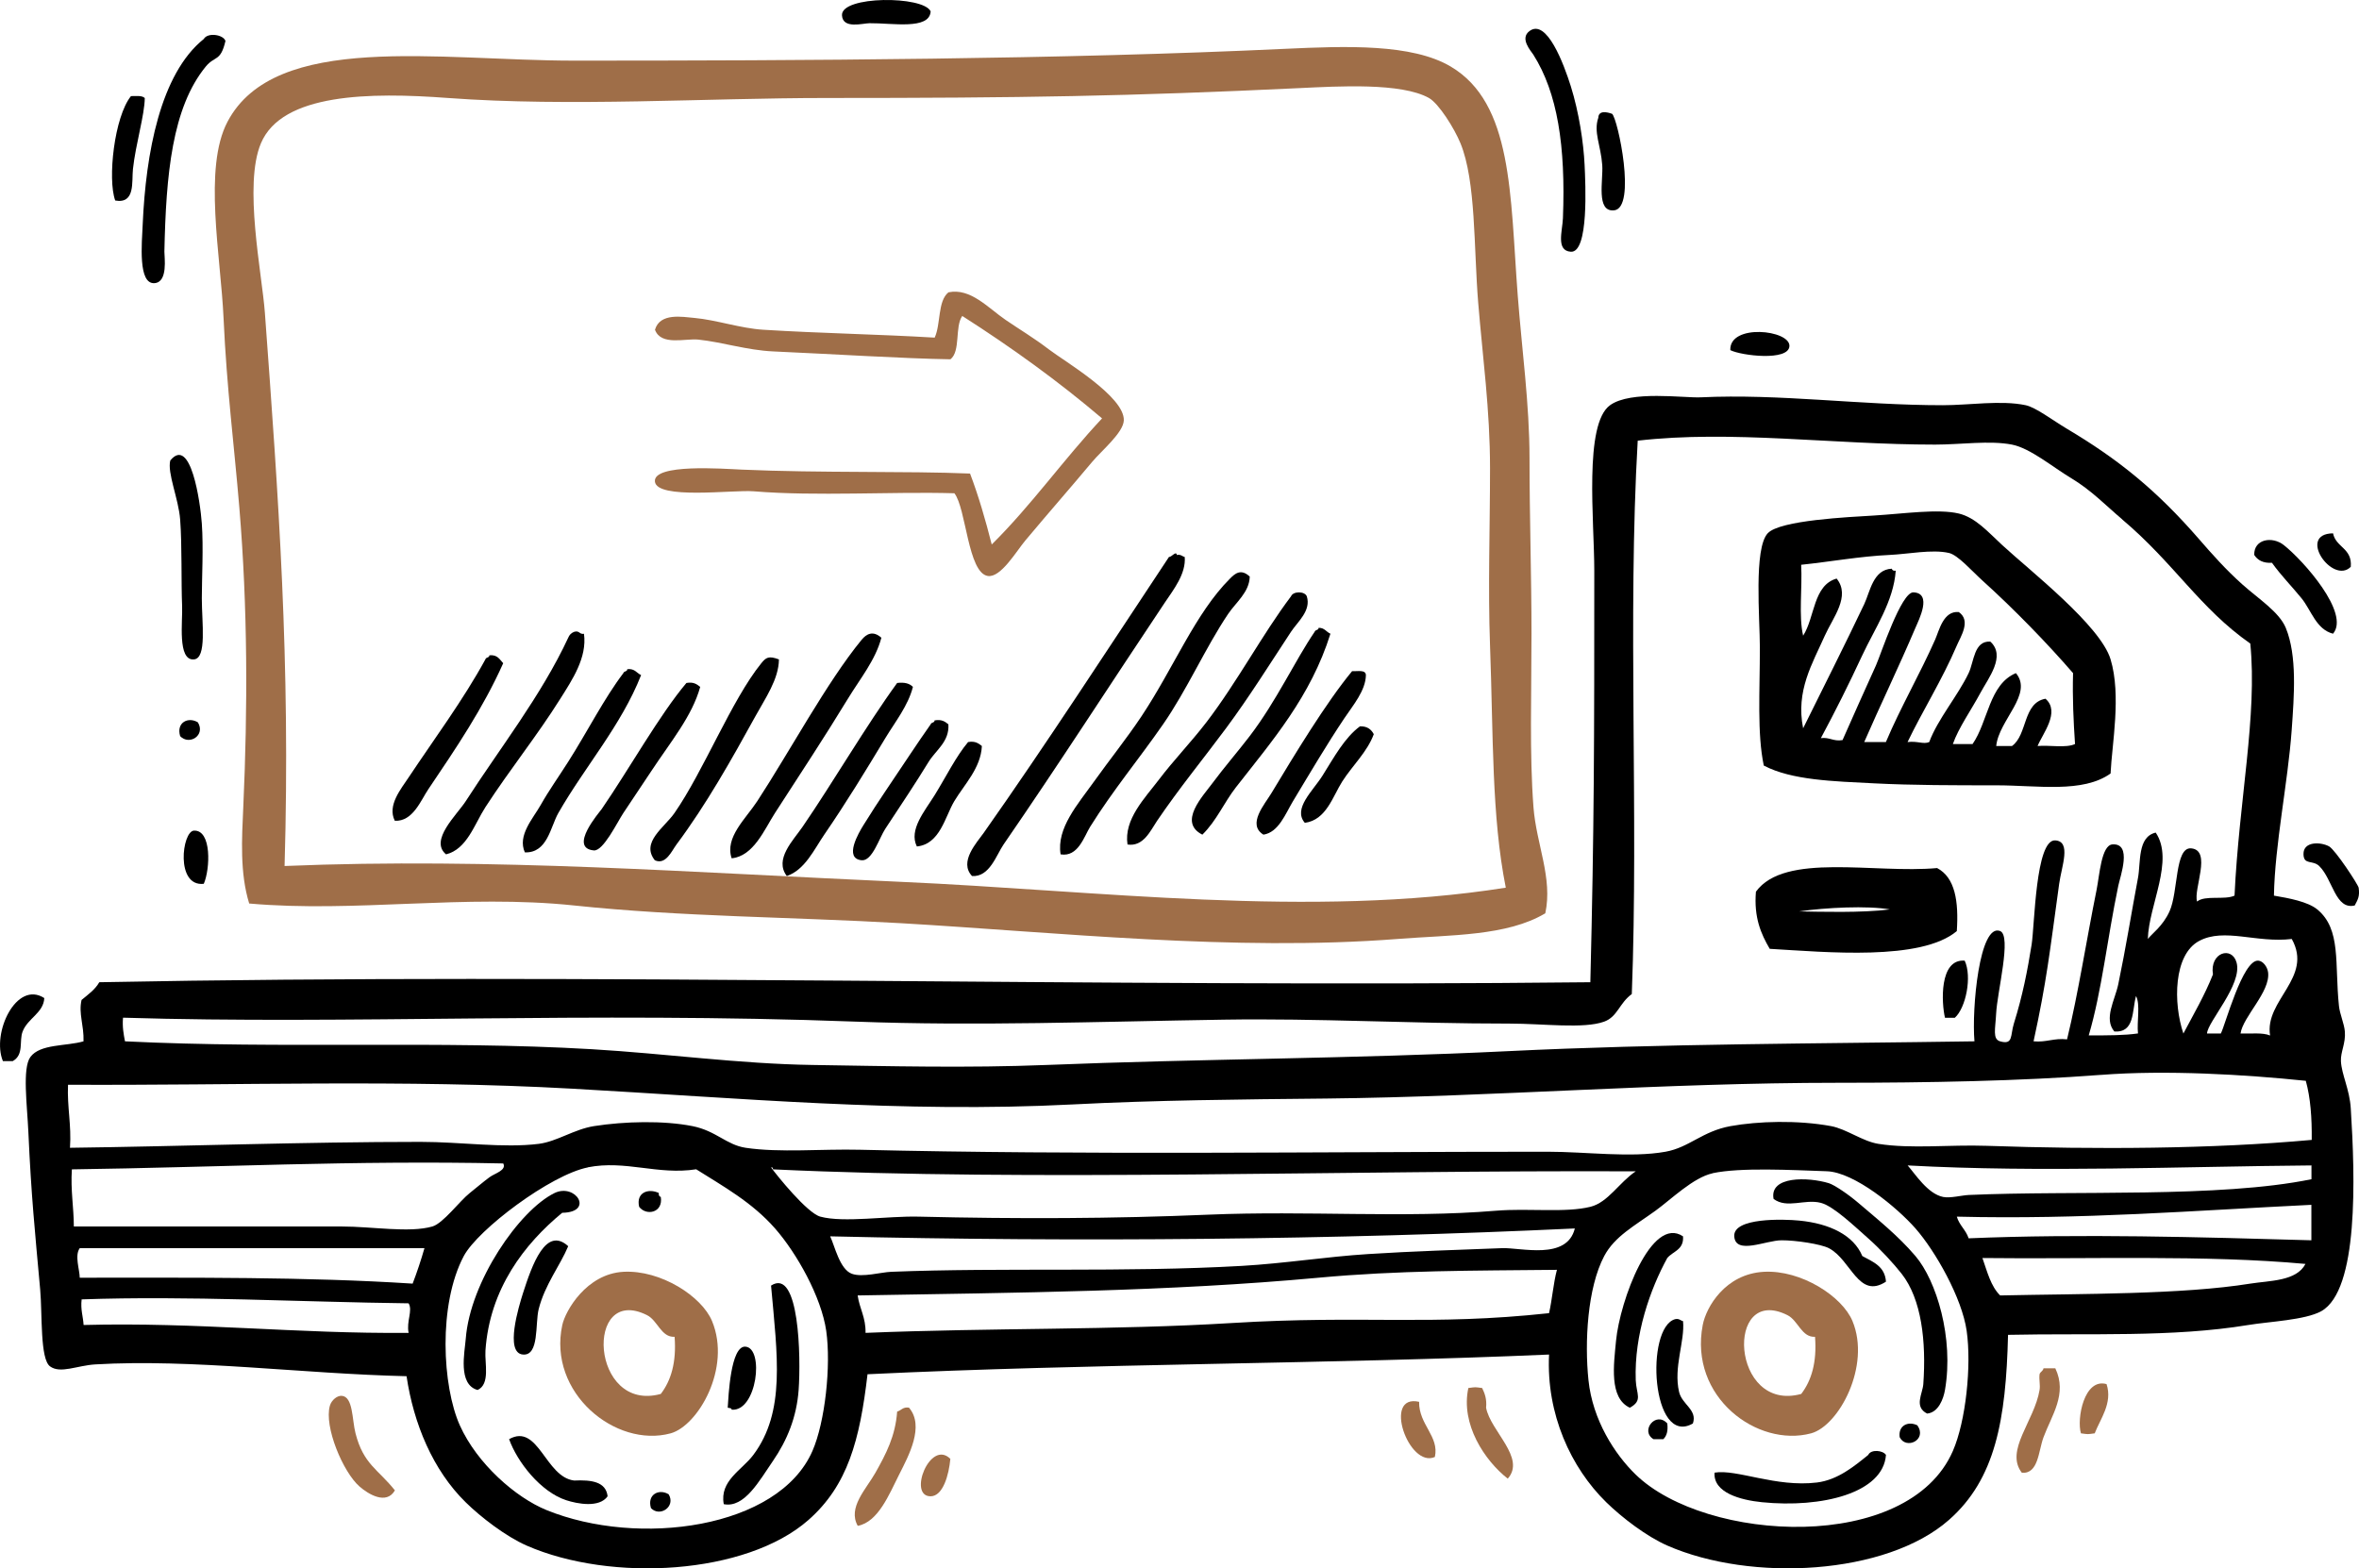 <svg xmlns="http://www.w3.org/2000/svg" id="Calque_2" viewBox="0 0 275.38 183.11"><g id="Layer_1"><g><path d="M108.64,1.33c-.13,2.19-4.49,1.35-7.13,1.38-.78,0-3.13,.72-3.22-.92-.13-2.31,9.53-2.3,10.35-.46Z" style="fill-rule:evenodd;"></path><path d="M178.54,3.63c2.02-1.52,4.02,3.87,4.83,6.44,.96,3.07,1.49,6.61,1.61,9.2,.1,2.18,.51,10.26-1.61,10.12-1.76-.12-.98-2.41-.92-3.91,.33-8.45-.64-14.64-3.45-19.09-.29-.45-1.62-1.89-.46-2.76Z" style="fill-rule:evenodd;"></path><path d="M26.32,4.78c-.57,2.46-1.24,1.7-2.3,2.99-3.93,4.81-4.64,12.59-4.83,21.61-.01,.62,.45,3.56-1.15,3.68-1.95,.14-1.48-4.65-1.38-6.9,.36-8.22,2.04-17.53,7.13-21.61,.45-.79,2.28-.52,2.53,.23Z" style="fill-rule:evenodd;"></path><path d="M180.38,106.64c-4.49,2.67-10.99,2.5-17.24,2.99-19.04,1.48-39.84-.79-57.94-1.84-12.79-.74-25.58-.74-38.17-2.07-12.79-1.35-25.54,.87-37.94-.23-1.1-3.57-.86-7.55-.69-11.27,.52-11.52,.52-23.2-.46-34.95-.6-7.24-1.47-13.9-1.84-22.07-.33-7.35-2.39-17.59,.46-22.99,5.56-10.54,24.67-7.13,40.47-7.13,26.61,0,56.94-.15,83.01-1.38,7.11-.33,14.79-.61,19.31,2.07,7.25,4.29,6.93,14.92,7.82,26.67,.48,6.32,1.38,12.74,1.38,19.09,0,6.73,.23,13.75,.23,20.46,0,7.08-.24,14.05,.23,20.24,.33,4.35,2.27,8.28,1.38,12.41Zm-6.44-31.27c-.25-6.77,0-13.82,0-20.69s-.86-12.96-1.38-19.32c-.53-6.46-.25-14.2-2.07-18.63-.71-1.74-2.53-4.64-3.68-5.29-3.24-1.81-10.56-1.37-15.18-1.15-19.83,.94-32.16,1.15-55.18,1.15-13.94,0-29.93,1.05-44.15,0-9.12-.68-19.38-.56-21.84,5.29-2.05,4.84,.12,15.18,.46,19.77,1.59,21.63,3,40.73,2.3,64.61,24.28-1.01,47.96,.79,71.74,1.84,23.11,1.01,48.04,4.3,70.82,.69-1.67-8.36-1.45-17.76-1.84-28.28Z" style="fill:#9f6e48; fill-rule:evenodd;"></path><path d="M16.9,11.45c-.02,1.98-1.06,5.35-1.38,8.28-.16,1.5,.3,4.1-2.07,3.68-.91-2.49-.11-9.77,1.84-12.19,.61,0,1.31-.09,1.61,.23Z" style="fill-rule:evenodd;"></path><path d="M186.58,13.75c.03-.9,1.03-.67,1.61-.46,.67,.57,2.88,11,.23,11.27-2.14,.21-1.25-3.52-1.38-5.29-.17-2.32-1.04-3.85-.46-5.52Z" style="fill-rule:evenodd;"></path><path d="M201.99,40.88c-.13-3.13,7.01-2.37,6.9-.46-.11,1.77-5.61,1.11-6.9,.46Z" style="fill-rule:evenodd;"></path><path d="M111.4,57.59c-7.36-.21-16,.38-23.45-.23-2.36-.19-11.31,1.01-11.5-1.15-.17-2.09,7.91-1.48,10.12-1.38,9.25,.41,19.31,.15,26.67,.46,.99,2.61,1.8,5.4,2.53,8.28,4.63-4.57,8.42-9.97,12.88-14.72-5.09-4.33-10.57-8.29-16.32-11.96-.89,1.26-.17,4.12-1.38,5.06-5.55-.09-13.5-.6-20.69-.92-3.07-.14-5.91-1.08-8.74-1.38-1.52-.16-4.36,.76-5.06-1.15,.58-2.01,3.2-1.5,4.6-1.38,2.55,.23,5.39,1.22,8.05,1.38,6.73,.42,13.56,.53,20,.92,.73-1.57,.33-4.27,1.61-5.29,2.58-.53,4.61,1.81,6.67,3.22,1.59,1.09,3.27,2.08,5.06,3.45,1.77,1.36,8.84,5.49,8.74,8.28-.05,1.43-2.58,3.52-3.68,4.83-2.94,3.51-4.77,5.56-7.82,9.2-1.06,1.27-2.86,4.36-4.37,4.14-2.34-.35-2.53-7.93-3.91-9.66Z" style="fill:#9f6e48; fill-rule:evenodd;"></path><path d="M19.88,53.76c2.39-2.91,3.5,4.84,3.68,7.36,.2,2.77,0,6.43,0,8.74,0,2.84,.61,7-.92,7.13-1.96,.17-1.3-4.51-1.38-6.21-.12-2.75,0-7.16-.23-10.12-.18-2.42-1.53-5.46-1.15-6.9Z" style="fill-rule:evenodd;"></path><path d="M205.9,89.4c-.79-3.77-.46-8.62-.46-13.8,0-3.41-.73-11.57,.92-13.34,1.43-1.53,9.47-1.89,12.42-2.07,3.46-.21,7.48-.81,9.89-.23,1.97,.48,3.39,2.14,5.06,3.68,3.26,3.01,11.46,9.39,12.65,13.34,1.27,4.22,.16,9.87,0,13.33-3.25,2.32-8.53,1.38-13.33,1.38s-9.81,0-14.26-.23c-4.74-.24-9.62-.36-12.88-2.07Zm36.1-10.81c-3.01-3.48-6.84-7.43-10.58-10.81-1.25-1.13-2.86-2.98-3.91-3.22-1.97-.45-4.82,.14-6.9,.23-3.5,.16-6.96,.8-10.35,1.15,.15,2.68-.31,5.98,.23,8.28,1.38-2.14,1.16-5.89,3.91-6.67,1.67,2.06-.44,4.56-1.38,6.67-1.45,3.26-3.41,6.44-2.53,10.81,2.31-4.67,4.9-9.79,7.13-14.49,.69-1.46,1.03-4.05,3.22-4.14,.05,.18,.19,.27,.46,.23-.25,3.59-2.43,6.72-3.91,9.89-1.54,3.31-3.16,6.56-4.83,9.66,1.05-.13,1.43,.41,2.53,.23,1.29-2.94,2.37-5.32,3.91-8.74,.57-1.28,2.94-8.58,4.37-8.51,2.23,.1,.62,3.22,.23,4.14-2.01,4.72-4.16,9.15-5.98,13.34h2.53c1.7-4.03,3.99-7.98,5.75-11.96,.48-1.1,.97-3.39,2.76-3.22,1.47,1.01,.21,2.87-.23,3.91-1.71,4-4.05,7.72-5.75,11.27,1.15-.15,1.85,.29,2.53,0,.98-2.66,3.33-5.39,4.6-8.05,.64-1.34,.61-3.79,2.53-3.68,1.86,1.68-.24,4.28-1.15,5.98-1.11,2.06-2.57,4.11-3.22,5.98h2.3c1.82-2.62,1.92-6.97,5.06-8.28,2.05,2.45-2,5.48-2.3,8.51h1.84c1.83-1.31,1.25-5.04,3.91-5.52,1.78,1.54-.37,4.13-.92,5.52,1.41-.12,3.33,.26,4.37-.23-.18-2.66-.31-5.37-.23-8.28Z" style="fill-rule:evenodd;"></path><path d="M272.35,62.27c.33,1.66,2.26,1.72,2.07,3.91-2.12,2.13-6.33-3.86-2.07-3.91Z" style="fill-rule:evenodd;"></path><path d="M272.35,73.99c-1.98-.51-2.54-2.74-3.68-4.14-1.14-1.4-2.41-2.68-3.45-4.14-1.05,.06-1.68-.31-2.07-.92-.05-1.86,2.11-2.21,3.45-1.15,2.28,1.8,7.77,7.96,5.75,10.35Z" style="fill-rule:evenodd;"></path><path d="M138.3,65.03c.16,1.95-1.29,3.79-2.3,5.29-6.15,9.19-12.39,18.91-18.85,28.28-.84,1.22-1.63,3.83-3.68,3.68-1.56-1.66,.57-3.91,1.38-5.06,7.18-10.18,14.63-21.67,21.61-32.19,.3,.03,.85-.77,.92-.23,.48-.1,.61,.16,.92,.23Z" style="fill-rule:evenodd;"></path><path d="M145.89,67.32c-.04,1.82-1.61,3-2.53,4.37-2.66,3.96-4.79,8.85-7.59,12.88-2.8,4.04-5.81,7.64-8.51,11.96-.7,1.12-1.4,3.57-3.45,3.22-.49-3.06,2-5.83,3.91-8.51,1.73-2.43,3.77-4.97,5.52-7.59,3.8-5.71,6.3-12.06,10.35-16.1,.56-.56,1.26-1.21,2.3-.23Z" style="fill-rule:evenodd;"></path><path d="M152.55,69.62c.53,1.68-1.06,2.96-1.84,4.14-2.47,3.75-4.86,7.59-7.59,11.27-2.65,3.57-5.42,6.94-8.05,10.81-.77,1.14-1.59,3.05-3.45,2.76-.44-2.94,2.02-5.4,3.68-7.59,1.68-2.22,3.78-4.4,5.52-6.67,3.65-4.77,6.56-10.31,9.89-14.72,.25-.61,1.59-.61,1.84,0Z" style="fill-rule:evenodd;"></path><path d="M155.31,73.99c-2.3,7.34-6.79,12.5-11.04,17.94-1.39,1.79-2.25,3.89-3.91,5.52-2.88-1.45,.08-4.52,1.15-5.98,1.37-1.85,3.09-3.84,4.37-5.52,3.12-4.08,5.28-8.8,7.59-12.19,.06-.25,.46-.16,.46-.46,.7-.01,.89,.48,1.38,.69Z" style="fill-rule:evenodd;"></path><path d="M68.17,73.99c.39,2.79-1.39,5.41-2.76,7.59-2.72,4.34-5.86,8.21-8.74,12.65-1.28,1.98-2.15,4.92-4.6,5.52-1.98-1.64,1.27-4.61,2.3-6.21,3.91-6.08,8.84-12.36,11.96-19.08,.13-.33,.36-.56,.69-.69,.65-.19,.59,.32,1.15,.23Z" style="fill-rule:evenodd;"></path><path d="M102.89,74.45c-.68,2.6-2.49,4.8-3.91,7.13-2.72,4.47-5.6,8.84-8.51,13.34-1.24,1.92-2.49,5.04-5.06,5.29-.82-2.44,1.63-4.59,2.99-6.67,3.71-5.67,8.15-13.94,12.19-18.85,.54-.65,1.3-1.12,2.3-.23Z" style="fill-rule:evenodd;"></path><path d="M58.74,77.44c-2.36,5.27-5.48,9.88-8.74,14.71-.87,1.28-1.8,3.79-3.91,3.68-.91-1.78,.72-3.71,1.61-5.06,2.87-4.32,6.4-9.08,8.97-13.8,.06-.25,.46-.16,.46-.46,.94-.1,1.2,.49,1.61,.92Z" style="fill-rule:evenodd;"></path><path d="M90.93,76.98c-.02,2.33-1.61,4.57-2.76,6.67-2.79,5.06-5.73,10.3-9.2,14.95-.56,.75-1.25,2.43-2.53,1.84-1.66-2.1,1.12-3.82,2.3-5.52,3.4-4.9,6.65-13.17,10.12-17.47,.56-.69,.87-.91,2.07-.46Z" style="fill-rule:evenodd;"></path><path d="M74.84,78.82c-2.31,5.88-6.58,10.71-9.66,16.1-.93,1.63-1.27,4.69-3.91,4.6-.89-1.97,.94-3.93,1.84-5.52,.98-1.74,2.17-3.4,3.22-5.06,2.19-3.44,4.22-7.44,6.44-10.35,.06-.25,.46-.16,.46-.46,.87-.1,1.08,.45,1.61,.69Z" style="fill-rule:evenodd;"></path><path d="M159.45,78.82c-.03,1.81-1.5,3.52-2.53,5.06-2.04,3.05-3.92,6.24-5.98,9.66-.88,1.47-1.68,3.64-3.45,3.91-1.95-1.19,.16-3.56,.92-4.83,2.63-4.37,6.38-10.58,9.43-14.26,.65,.04,1.58-.2,1.61,.46Z" style="fill-rule:evenodd;"></path><path d="M81.74,80.2c-.96,3.44-3.4,6.33-5.75,9.89-.83,1.25-2.24,3.35-3.22,4.83-.75,1.14-2.35,4.47-3.45,4.37-2.99-.28,.66-4.46,.92-4.83,3.2-4.66,6.77-11.03,9.89-14.72,.84-.15,1.22,.15,1.61,.46Z" style="fill-rule:evenodd;"></path><path d="M106.57,80.2c-.56,2.2-2.08,4.09-3.22,5.98-2.29,3.8-4.56,7.53-7.13,11.27-1.18,1.72-2.25,4.11-4.37,4.83-1.5-1.96,.76-4.17,1.84-5.75,3.5-5.1,7.47-11.89,11.04-16.79,.88-.11,1.47,.07,1.84,.46Z" style="fill-rule:evenodd;"></path><path d="M23.1,84.34c.92,1.51-1,2.73-2.07,1.61-.48-1.63,.98-2.29,2.07-1.61Z" style="fill-rule:evenodd;"></path><path d="M110.71,84.57c.14,2.02-1.48,3.03-2.3,4.37-1.52,2.49-3.25,5.07-5.06,7.82-.72,1.09-1.52,3.79-2.76,3.68-2.12-.2-.36-3.2,.23-4.14,.8-1.29,1.82-2.87,2.53-3.91,2.25-3.32,3.62-5.46,5.29-7.82,.06-.25,.46-.16,.46-.46,.84-.15,1.23,.15,1.61,.46Z" style="fill-rule:evenodd;"></path><path d="M160.37,85.72c-.76,2.07-2.5,3.67-3.68,5.52-1.11,1.74-1.86,4.5-4.37,4.83-1.43-1.66,.96-3.74,2.07-5.52,1.36-2.17,2.58-4.43,4.37-5.75,.86-.02,1.32,.37,1.61,.92Z" style="fill-rule:evenodd;"></path><path d="M114.62,87.1c-.12,2.58-2.05,4.49-3.22,6.44-1.08,1.81-1.66,5.02-4.37,5.29-.97-1.94,.92-4.13,2.07-5.98,1.37-2.22,2.48-4.5,3.91-6.21,.84-.15,1.22,.16,1.61,.46Z" style="fill-rule:evenodd;"></path><path d="M23.79,103.19c-3.33,.37-2.54-6.14-1.15-6.21,2.09-.1,1.9,4.49,1.15,6.21Z" style="fill-rule:evenodd;"></path><path d="M274.88,105.72c-2.27,.54-2.55-3.05-4.14-4.6-.77-.75-1.81-.09-1.84-1.38-.04-1.53,2.01-1.46,2.99-.92,.73,.41,3.39,4.46,3.45,4.83,.15,1.02-.11,1.4-.46,2.07Z" style="fill-rule:evenodd;"></path><path d="M226.13,101.35c2.11,1.11,2.53,3.9,2.3,7.36-4.19,3.52-15.26,2.45-21.84,2.07-1.02-1.74-1.86-3.66-1.61-6.67,3.35-4.62,13.85-2.09,21.15-2.76Zm-16.1,5.06c2.39,.04,7.3,.19,10.58-.23-2.61-.46-7.47-.22-10.58,.23Z" style="fill-rule:evenodd;"></path><path d="M229.35,112.16c.87,1.86,.15,5.5-1.15,6.67h-1.15c-.4-1.67-.71-6.9,2.3-6.67Z" style="fill-rule:evenodd;"></path><path d="M5.17,116.53c-.08,1.73-1.94,2.36-2.53,3.91-.43,1.12,.19,2.69-1.15,3.45H.34c-1.35-3.26,1.57-9.47,4.83-7.36Z" style="fill-rule:evenodd;"></path><path d="M224.98,165.05c-1.59-.79-.54-2.32-.46-3.45,.35-4.98-.2-9.91-2.53-12.88-.92-1.17-2.45-2.85-3.91-4.14-1.73-1.53-4.06-3.76-5.52-4.14-1.87-.49-3.95,.72-5.52-.46-.51-2.69,4.01-2.57,6.44-1.84,.66,.2,2.29,1.31,3.45,2.3,2.28,1.95,4.65,3.84,6.67,6.21,2.45,2.87,4.5,9.57,3.45,15.63-.17,1.01-.75,2.63-2.07,2.76Z" style="fill-rule:evenodd;"></path><path d="M65.64,141.59c-4.41,3.63-8.48,8.88-8.97,16.1-.1,1.48,.58,3.92-.92,4.6-2.33-.65-1.5-4.42-1.38-5.98,.51-6.68,6.24-14.99,10.35-17.01,2.46-1.21,4.69,2.23,.92,2.3Z" style="fill-rule:evenodd;"></path><path d="M76.91,139.29c-.04,.27,.05,.41,.23,.46,.29,1.88-1.72,2.23-2.53,1.15-.38-1.7,1.1-2.18,2.3-1.61Z" style="fill-rule:evenodd;"></path><path d="M220.16,149.64c-3.22,2.1-4.06-2.56-6.67-3.91-.93-.48-3.88-.93-5.52-.92-1.82,0-5.37,1.74-5.52-.46-.15-2.21,5.78-2.02,7.59-1.84,3.58,.35,6.35,1.72,7.36,4.14,1.24,.68,2.64,1.19,2.76,2.99Z" style="fill-rule:evenodd;"></path><path d="M196.47,144.35c.12,1.58-1.18,1.74-1.84,2.53-1.98,3.61-3.87,8.93-3.68,14.26,.06,1.63,.86,2.37-.69,3.22-2.45-1.14-1.87-5.06-1.61-7.82,.45-4.67,4.13-14.67,7.82-12.19Z" style="fill-rule:evenodd;"></path><path d="M66.33,145.5c-.92,2.22-2.74,4.51-3.45,7.36-.42,1.69,.09,5.46-1.84,5.29-2.15-.19-.46-5.67,0-7.13,1.08-3.37,2.68-7.9,5.29-5.52Z" style="fill-rule:evenodd;"></path><path d="M72.77,148.49c4.38-.24,9.16,2.88,10.35,5.75,2.29,5.52-1.66,12.24-4.83,13.11-6.42,1.75-14.37-4.74-12.65-12.65,.36-1.66,2.82-5.97,7.13-6.21Zm2.76,5.06c-7.34-3.67-6.62,11.45,1.61,9.2,1.19-1.56,1.84-3.68,1.61-6.67-1.58,.08-1.96-1.9-3.22-2.53Z" style="fill:#9f6e48; fill-rule:evenodd;"></path><path d="M205.9,148.49c4.38-.24,9.16,2.88,10.35,5.75,2.17,5.22-1.58,12.23-4.83,13.11-6.27,1.68-14.27-4.23-12.65-12.65,.4-2.09,2.63-5.96,7.13-6.21Zm2.76,5.06c-7.34-3.67-6.62,11.45,1.61,9.2,1.19-1.56,1.84-3.68,1.61-6.67-1.58,.08-1.96-1.9-3.22-2.53Z" style="fill:#9f6e48; fill-rule:evenodd;"></path><path d="M84.49,175.62c-.51-2.74,2.13-3.98,3.45-5.75,3.78-5.04,2.8-11.59,2.07-19.77,3.31-2.16,3.49,8.41,3.22,12.18-.23,3.17-1.34,5.88-2.99,8.28-1.6,2.32-3.33,5.54-5.75,5.06Z" style="fill-rule:evenodd;"></path><path d="M196.47,154.24c.24,2.35-1.14,5.38-.46,8.28,.35,1.48,2.16,2.08,1.61,3.68-4.85,2.78-5.59-11.21-2.07-12.18,.48-.1,.61,.16,.92,.23Z" style="fill-rule:evenodd;"></path><path d="M85.41,164.59c0-.22-.28-.18-.46-.23,.09-1.3,.33-7.26,2.07-7.13,2.22,.17,1.34,7.61-1.61,7.36Z" style="fill-rule:evenodd;"></path><path d="M239.93,159.76c1.43,2.99-.43,5.49-1.38,8.05-.6,1.62-.59,4.31-2.53,4.14-2.01-2.59,1.47-6.03,2.07-9.66,.1-.6-.08-1.18,0-1.84,.08-.3,.41-.36,.46-.69h1.38Z" style="fill:#9f6e48; fill-rule:evenodd;"></path><path d="M245.91,161.6c.74,2.23-.77,4.12-1.38,5.75-.92,.12-.69,.12-1.61,0-.51-1.69,.37-6.49,2.99-5.75Z" style="fill:#9f6e48; fill-rule:evenodd;"></path><path d="M173.02,162.06c.3,.62,.56,1.28,.46,2.3,.51,2.74,4.68,5.85,2.53,8.28-2.7-2.11-5.52-6.36-4.6-10.58,.92-.12,.69-.12,1.61,0Z" style="fill:#9f6e48; fill-rule:evenodd;"></path><path d="M46.1,174.01c-1,1.73-3.1,.45-4.14-.46-1.91-1.67-4.15-6.97-3.45-9.43,.19-.65,.85-1.19,1.38-1.15,1.34,.09,1.2,2.78,1.61,4.37,.93,3.64,2.63,4.19,4.6,6.67Z" style="fill:#9f6e48; fill-rule:evenodd;"></path><path d="M165.66,163.67c-.04,2.67,2.38,4.03,1.84,6.44-3.05,1.36-6.14-7.42-1.84-6.44Z" style="fill:#9f6e48; fill-rule:evenodd;"></path><path d="M106.11,164.35c1.85,2.16-.04,5.62-1.15,7.82-1.16,2.29-2.44,5.54-4.83,5.98-1.2-2.13,.98-4.28,2.07-6.21,1.23-2.19,2.32-4.25,2.53-7.13,.48-.13,.66-.57,1.38-.46Z" style="fill:#9f6e48; fill-rule:evenodd;"></path><path d="M194.63,166.19c.11,.88-.07,1.47-.46,1.84h-1.15c-1.58-.95,.26-3.31,1.61-1.84Z" style="fill-rule:evenodd;"></path><path d="M221.76,167.8c-.19-1.39,1.02-1.91,2.07-1.38,1.17,1.71-1.33,2.87-2.07,1.38Z" style="fill-rule:evenodd;"></path><path d="M67.02,172.86c2.01-.09,3.71,.12,3.91,1.84-.97,1.38-3.54,.88-4.83,.46-2.99-.97-5.73-4.48-6.67-7.13,3.42-1.91,4.22,4.43,7.59,4.83Z" style="fill-rule:evenodd;"></path><path d="M220.16,169.87c-.32,4.45-7.48,6.23-14.49,5.52-2.47-.25-5.69-1.1-5.52-3.45,2.58-.44,7.17,1.74,11.96,1.15,2.43-.3,4.36-1.91,5.98-3.22,.32-.69,1.72-.54,2.07,0Z" style="fill-rule:evenodd;"></path><path d="M110.94,170.33c-.17,1.88-.86,4.36-2.3,4.37-2.7,.02-.06-6.72,2.3-4.37Z" style="fill:#9f6e48; fill-rule:evenodd;"></path><path d="M78.06,174.47c.85,1.44-1.03,2.7-2.07,1.61-.48-1.63,.98-2.29,2.07-1.61Z" style="fill-rule:evenodd;"></path><path d="M265.45,104.57c1.72,.29,3.95,.7,5.06,1.61,2.82,2.32,2.01,6.32,2.53,11.27,.1,.96,.61,2.05,.69,2.99,.11,1.38-.51,2.37-.46,3.45,.07,1.55,1.01,3.28,1.15,5.52,.51,8.08,.93,21.24-3.45,23.68-1.87,1.04-6.1,1.21-8.51,1.61-8.93,1.47-18.51,.94-28.05,1.15-.24,9.96-1.49,16.86-6.9,21.61-7.31,6.44-23.08,7.29-32.88,2.99-2.41-1.06-5.28-3.25-7.13-5.06-4.11-4.03-7.01-10.27-6.67-17.24-25.25,1.11-53.67,1.05-79.56,2.3-.9,7.7-2.31,12.98-6.9,17.02-7.25,6.38-22.99,7.31-32.88,2.99-2.46-1.08-5.38-3.34-7.13-5.06-3.84-3.77-6.08-9.19-6.9-14.72-12.25-.29-25.02-2.04-36.33-1.38-2.15,.13-4.08,1.12-5.29,.23-1.18-.87-.89-6.06-1.15-8.97-.62-6.88-1.04-10.87-1.38-18.4-.14-3.13-.72-7.42,.23-8.74,1.13-1.56,4.18-1.25,6.21-1.84,.06-1.89-.6-3.25-.23-4.83,.75-.63,1.57-1.19,2.07-2.07,57.32-1.12,116.47,.63,174.06,0,.45-18.16,.46-28.27,.46-48.06,0-5.82-1.23-17.1,1.84-19.31,2.43-1.75,8.59-.83,10.58-.92,9.24-.44,18.55,.92,28.28,.92,3.05,0,6.78-.61,9.66,0,1.18,.25,3.12,1.74,4.83,2.76,5.97,3.55,10.43,7.14,15.41,12.88,1.53,1.76,3.1,3.54,5.06,5.29,1.88,1.68,4.29,3.21,5.06,5.06,1.34,3.25,.98,7.9,.69,11.96-.44,6.11-1.97,13.39-2.07,19.31Zm-17.7-43.92c-1.87-1.58-3.61-3.41-5.98-4.83-2.14-1.28-4.76-3.49-6.9-3.91-2.61-.51-5.97,0-8.97,0-11.95,0-23.77-1.72-34.72-.46-1.19,20.58,.11,43.65-.69,64.61-1.46,1.06-1.66,2.65-3.22,3.22-2.39,.87-7.11,.23-11.04,.23-11.8,0-22.27-.63-33.34-.46-14.82,.23-28.88,.76-43,.23-31.46-1.18-59.22,.35-85.53-.46-.09,1.09,.07,1.92,.23,2.76,18.46,.91,36.58-.13,54.49,.92,8.62,.51,17.18,1.71,25.75,1.84,9.12,.14,18.11,.37,27.36,0,17.89-.72,35.84-.73,53.81-1.61,18.03-.88,36.16-.87,54.49-1.15-.33-3.82,.58-13.81,2.99-12.88,1.39,.54-.34,7.11-.46,9.66-.09,1.77-.44,2.96,.46,3.22,1.56,.45,1.18-.69,1.61-2.07,1.04-3.33,1.59-6.21,2.07-9.2,.36-2.22,.45-12.33,2.76-12.19,1.91,.12,.74,3.03,.46,5.06-1.11,8.03-1.46,11.39-2.99,18.4,1.52,.14,2.36-.4,3.91-.23,1.33-5.48,2.24-11.48,3.45-17.47,.34-1.69,.55-5.19,1.84-5.29,2.35-.18,.93,3.69,.69,4.83-1.31,6.28-1.91,12.23-3.45,17.47,2.33,0,4.16,0,5.75-.23-.15-1.38,.3-3.37-.23-4.37-.48,1.74-.13,4.31-2.53,4.14-1.27-1.49,.07-3.65,.46-5.52,.87-4.17,1.54-8.37,2.3-12.41,.34-1.81-.08-4.79,2.07-5.29,2.2,3.26-.82,8.48-.92,12.42,.46-.61,1.75-1.49,2.53-3.22,1.04-2.29,.61-7.53,2.53-7.36,2.45,.22,.23,4.79,.69,6.21,.92-.77,3.22-.15,4.37-.69,.52-11.12,2.68-21.05,1.84-29.43-5.92-4.14-8.85-9.34-14.95-14.49Zm8.97,49.21c-3,1.6-3.04,7.27-1.84,10.81,1.19-2.26,2.47-4.43,3.45-6.9-.4-2.57,2.22-3.36,2.76-1.38,.7,2.56-3.42,6.95-3.45,8.28h1.61c.51-.95,2.54-8.64,4.37-8.51,.57,.04,1.07,.74,1.15,1.38,.27,2.27-2.93,5.14-3.22,7.13,1.19,.04,2.59-.14,3.45,.23-.68-4.12,5.06-6.75,2.53-11.27-4.09,.5-7.88-1.34-10.81,.23Zm-11.5,15.64c-9.34,.72-20.26,.92-30.58,.92-20.71,0-40.08,1.63-59.78,1.84-10.08,.1-19.96,.19-29.66,.69-19.86,1.02-39.03-.76-58.4-1.84-19.7-1.1-39.29-.36-58.86-.46-.11,2.64,.41,4.65,.23,7.36,12.78-.16,27.37-.69,40.93-.69,4.71,0,9.64,.75,13.8,.23,2.12-.27,4.11-1.7,6.44-2.07,3.57-.56,8.11-.67,11.49,0,2.77,.55,3.96,2.19,6.21,2.53,4.01,.6,8.87,.12,13.34,.23,26.35,.63,52.93,.23,80.25,.23,4.55,0,9.73,.73,13.8,0,2.78-.5,4.28-2.39,7.59-2.99,3.21-.58,7.83-.72,11.73,0,1.81,.34,3.68,1.78,5.52,2.07,3.86,.61,8.3,.08,12.65,.23,12.75,.44,26.27,.37,37.94-.69,.03-2.56-.14-4.92-.69-6.9-7.16-.74-16.32-1.28-23.91-.69ZM8.39,136.53c-.16,2.45,.22,4.38,.23,6.67,9.39,0,21.35,0,31.27,0,3.57,0,7.89,.77,10.58,0,1.26-.36,3.19-2.98,4.37-3.91,.77-.61,1.58-1.31,2.3-1.84,.65-.48,2.01-.8,1.61-1.61-17.39-.38-33.57,.46-50.36,.69Zm214.3-.46c.89,1,2.33,3.31,4.14,3.68,.83,.17,2.15-.19,2.99-.23,12.25-.55,29.23,.37,40.01-1.84v-1.61c-14.98,.12-31.6,.85-47.14,0Zm-154.06,.23c-4.36,.86-12.85,7.26-14.49,10.35-3.01,5.68-2.51,15.2-.46,19.77,2.02,4.49,6.53,8.43,10.12,9.89,10.71,4.36,27.08,2.18,31.04-6.9,1.48-3.39,2.19-9.96,1.61-14.03-.57-3.94-3.42-9.04-5.98-11.96-2.68-3.05-6.03-4.9-9.2-6.9-4.48,.7-8.24-1.1-12.65-.23Zm27.13,5.75c2.74,.74,7.85-.09,11.49,0,11.66,.28,22.72,.24,33.8-.23,11.65-.49,22.81,.43,33.57-.46,3.89-.32,8.07,.27,11.04-.46,2.06-.51,3.37-2.86,5.29-4.14-33.97-.15-70.3,1.2-100.71-.23-.01-.14-.03-.27-.23-.23,.66,.92,4.22,5.34,5.75,5.75Zm104.16-5.06c-2.25,.48-4.88,3.08-6.67,4.37-2.45,1.77-4.77,3-5.98,5.29-1.97,3.72-2.3,10.06-1.84,14.48,.48,4.67,3.08,8.68,5.52,11.04,8.19,7.94,31.8,9.23,37.02-2.76,1.52-3.49,2.19-9.97,1.61-14.03-.55-3.83-3.63-9.28-5.98-11.96-2.14-2.43-7.12-6.56-10.35-6.67-4.11-.14-10.05-.47-13.34,.23Zm28.51,5.06c.29,1.01,1.06,1.54,1.38,2.53,13.05-.55,27.11-.14,40.01,.23v-4.14c-13.6,.66-26.77,1.74-41.39,1.38Zm-131.52,2.3c.53,1.1,1.11,3.85,2.53,4.37,1.23,.45,3.37-.18,4.6-.23,13.09-.52,27.24,.09,40.93-.69,5.02-.29,9.84-1.07,14.72-1.38,5.28-.34,10.58-.49,15.64-.69,2.2-.09,7.58,1.46,8.51-2.3-28.06,1.32-57.84,1.6-86.91,.92Zm-87.6,4.83c13.18,0,26.48-.11,38.86,.69,.51-1.33,.97-2.71,1.38-4.14H9.31c-.62,.86-.02,2.46,0,3.45Zm224.18,2.07c9.71-.21,21.23-.1,29.2-1.38,2.27-.36,5.39-.27,6.44-2.3-11.66-1.08-25.48-.54-37.71-.69,.56,1.59,.98,3.31,2.07,4.37Zm-79.56-2.07c-17.59,1.62-35,1.74-53.81,2.07,.22,1.55,.96,2.57,.92,4.37,14.72-.6,29.05-.31,42.77-1.15,15.41-.94,23.13,.35,37.02-1.15,.37-1.63,.5-3.48,.92-5.06-9.85,.1-18.52,.06-27.82,.92Zm-144.4,2.53c-.14,1.21,.17,1.98,.23,2.99,13.3-.35,24.86,1.04,37.94,.92-.28-1.36,.51-2.59,0-3.45-12.64-.15-25.67-.9-38.17-.46Z" style="fill-rule:evenodd;"></path></g></g></svg>